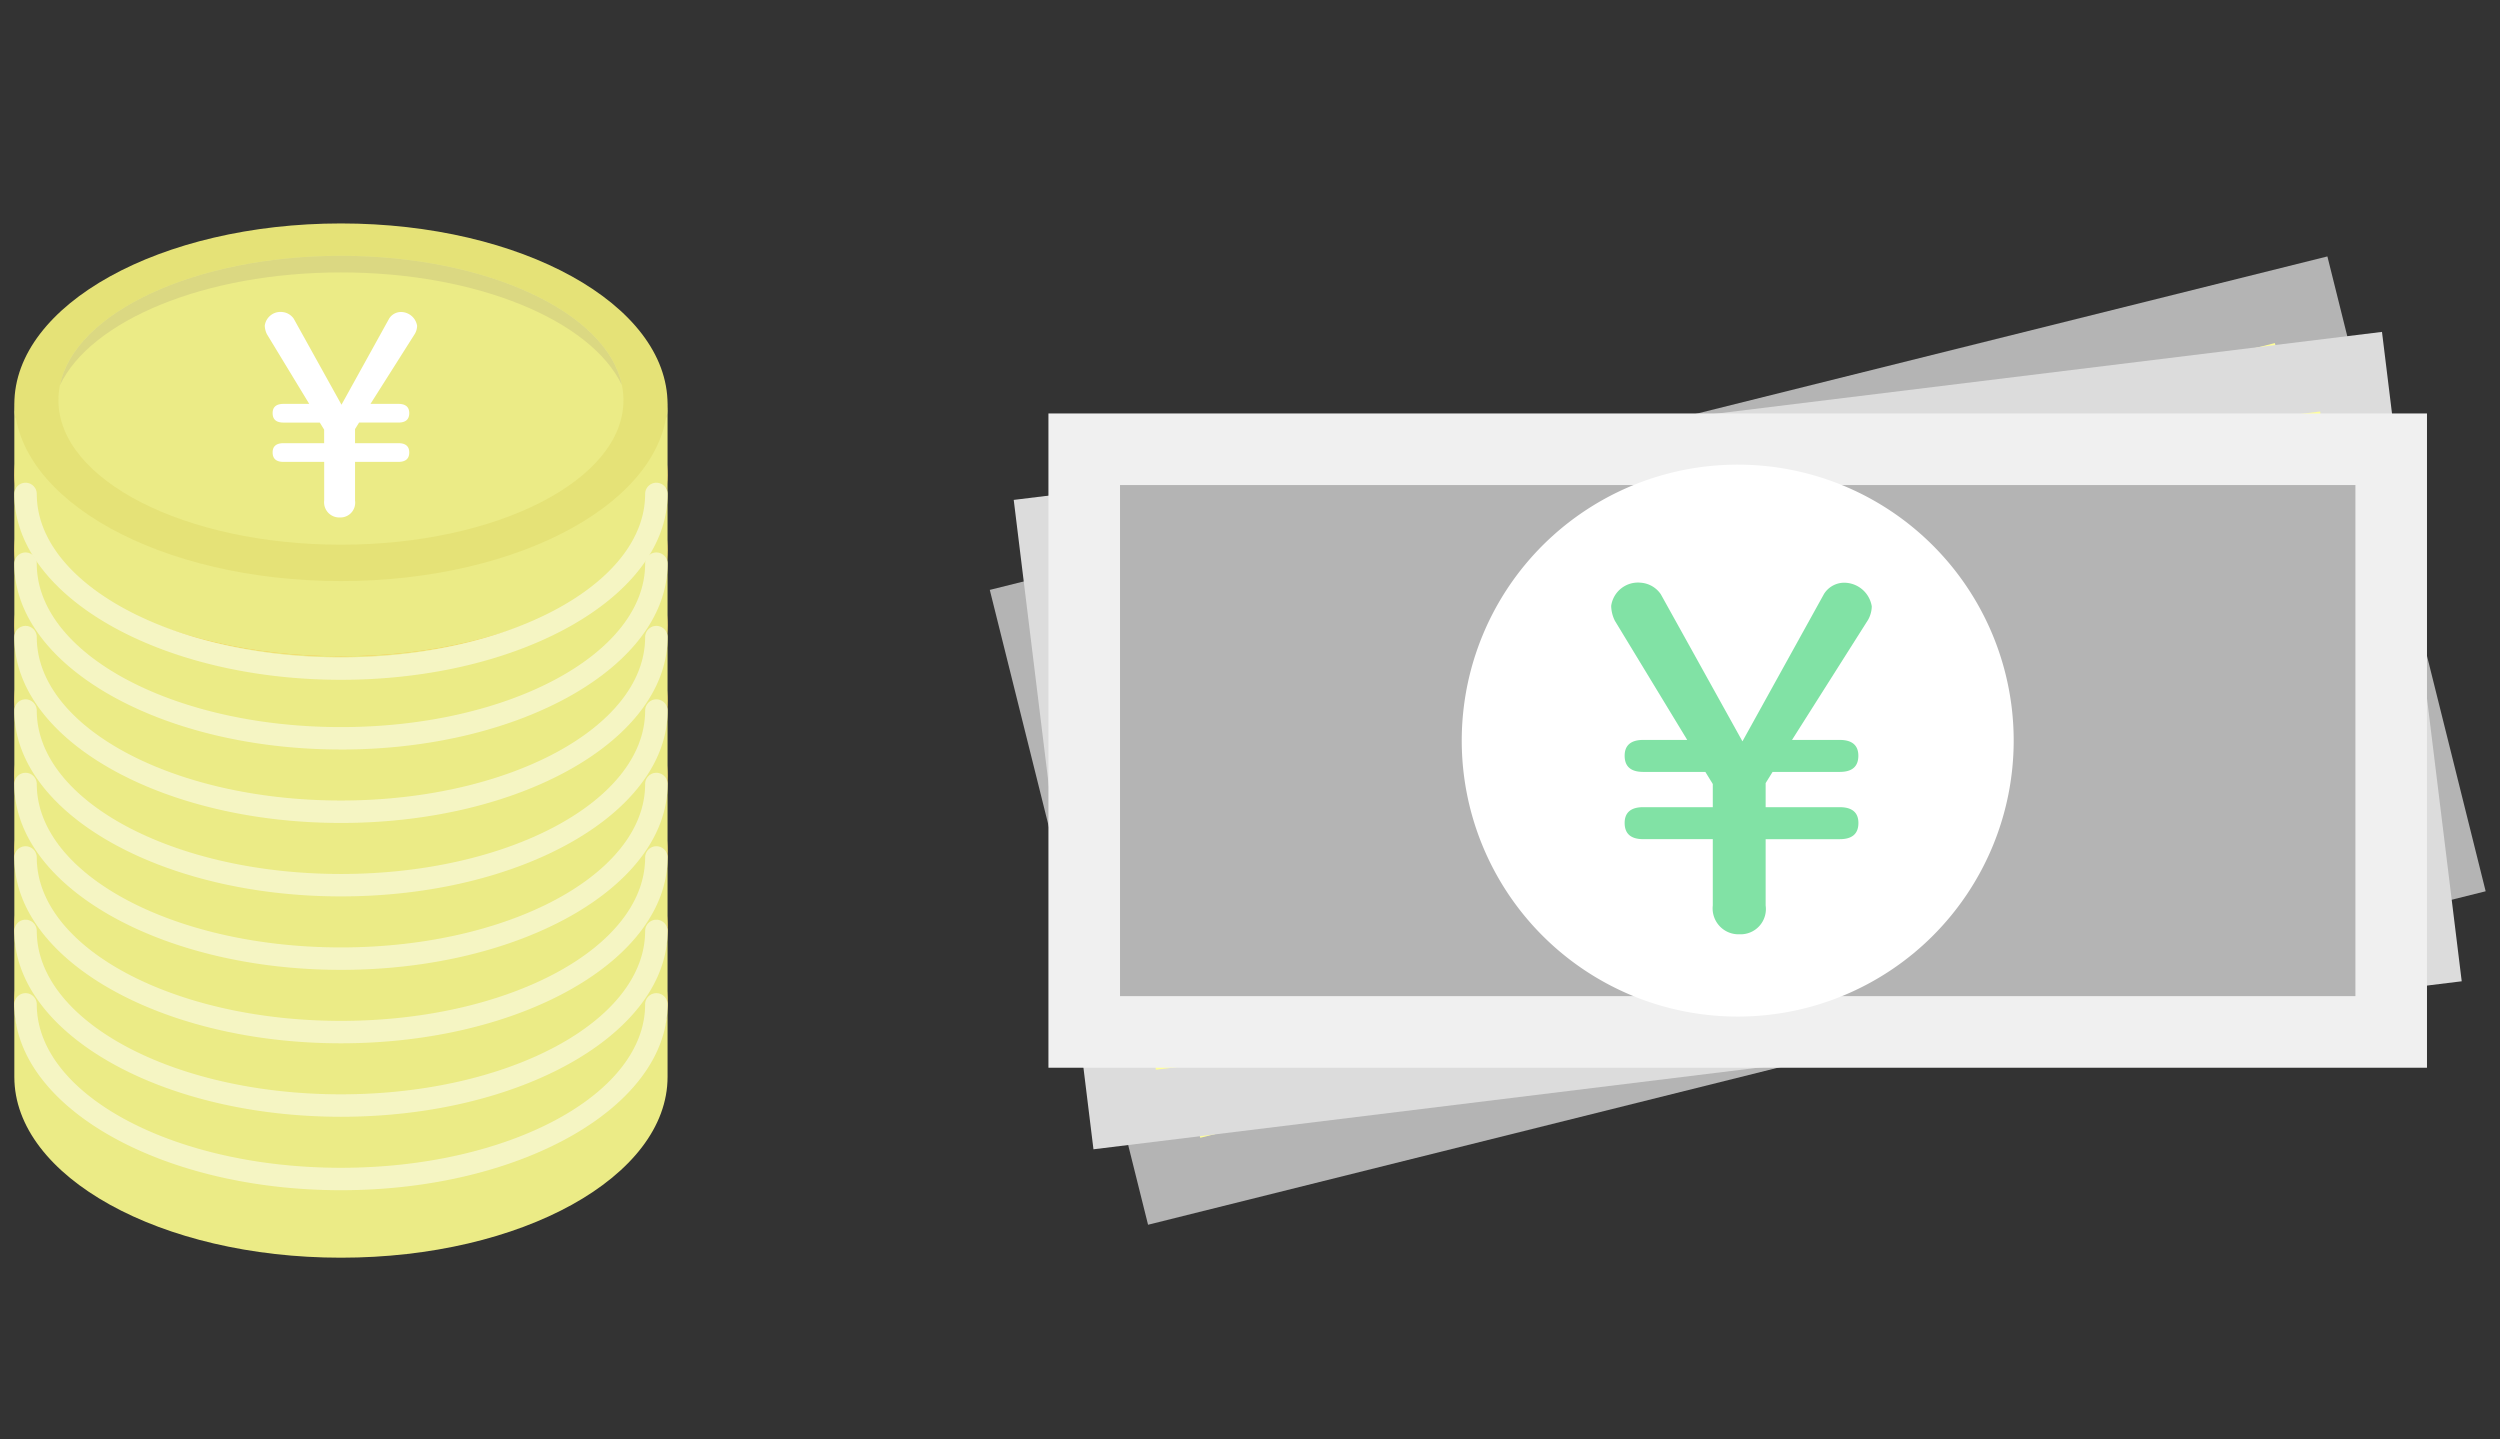 <svg xmlns="http://www.w3.org/2000/svg" xmlns:xlink="http://www.w3.org/1999/xlink" width="198" height="114" viewBox="0 0 198 114">
  <rect x="0" y="0" width="198" height="114" fill="#333333" stroke="none"/>
  <defs>
    <clipPath id="clip-path">
      <rect id="長方形_2581" data-name="長方形 2581" width="198" height="114" transform="translate(893 5509)" fill="#fff" stroke="#707070" stroke-width="1"/>
    </clipPath>
    <clipPath id="clip-path-2">
      <rect id="長方形_2134" data-name="長方形 2134" width="118.473" height="76.692" fill="none"/>
    </clipPath>
  </defs>
  <g id="マスクグループ_7" data-name="マスクグループ 7" transform="translate(-893 -5509)" clip-path="url(#clip-path)">
    <g id="グループ_2742" data-name="グループ 2742" transform="translate(798.239 -5031)">
      <g id="グループ_2592" data-name="グループ 2592" transform="translate(173.152 10560.308)">
        <rect id="長方形_2126" data-name="長方形 2126" width="106.923" height="49.562" transform="matrix(0.97, -0.242, 0.242, 0.97, 1.368, 27.235)" fill="#fff"/>
        <path id="パス_6303" data-name="パス 6303" d="M0,0H109.181V51.819H0Z" transform="translate(0 26.412) rotate(-13.999)" fill="#b4b4b4"/>
        <rect id="長方形_2128" data-name="長方形 2128" width="97.842" height="40.477" transform="matrix(0.97, -0.242, 0.242, 0.97, 6.873, 30.542)" fill="#ffff9a"/>
        <g id="グループ_2555" data-name="グループ 2555" transform="translate(0 0.001)">
          <g id="グループ_2554" data-name="グループ 2554" clip-path="url(#clip-path-2)">
            <path id="パス_5492" data-name="パス 5492" d="M74.531,29.356A23.863,23.863,0,1,1,45.6,11.975,23.863,23.863,0,0,1,74.531,29.356" transform="translate(7.859 3.217)" fill="#fff"/>
            <path id="パス_5493" data-name="パス 5493" d="M43.178,42.185c-.96.24-1.531-.073-1.736-.89-.2-.786.159-1.328,1.122-1.567l5.349-1.335-.445-1.781-.8-.787L41.89,37.017c-.963.239-1.531-.068-1.736-.89-.194-.784.161-1.328,1.122-1.569l3.388-.845-7.844-7.769a2.779,2.779,0,0,1-.568-1.07,2.143,2.143,0,0,1,1.835-2.352,2.1,2.1,0,0,1,1.755.508l9.09,9.735,3.446-12.9a1.907,1.907,0,0,1,1.247-1.219,2.222,2.222,0,0,1,2.663,1.265,2.242,2.242,0,0,1-.027,1.106L52.718,31.706l3.669-.914c.962-.24,1.534.073,1.729.858.2.82-.154,1.36-1.116,1.6l-5.169,1.29-.32.99.463,1.853,5.7-1.421c.963-.24,1.531.071,1.728.858.2.816-.153,1.36-1.116,1.6l-5.7,1.421,1.27,5.1a2,2,0,0,1-1.444,2.709,2.048,2.048,0,0,1-2.616-1.7l-1.272-5.1Z" transform="translate(10.345 5.308)" fill="#49bcbd"/>
            <rect id="長方形_2129" data-name="長方形 2129" width="106.923" height="49.562" transform="translate(3.154 20.265) rotate(-7)" fill="#fff"/>
            <path id="パス_6302" data-name="パス 6302" d="M0,0H109.18V51.818H0Z" transform="translate(1.896 19.283) rotate(-7)" fill="#dcdcdc"/>
            <rect id="長方形_2131" data-name="長方形 2131" width="97.842" height="40.477" transform="matrix(0.993, -0.122, 0.122, 0.993, 8.214, 24.219)" fill="#ffff9a"/>
            <path id="パス_5494" data-name="パス 5494" d="M75.061,32.221A23.863,23.863,0,1,1,48.468,11.444,23.862,23.862,0,0,1,75.061,32.221" transform="translate(7.86 3.218)" fill="#fff"/>
            <path id="パス_5495" data-name="パス 5495" d="M41.911,41.38c-.984.121-1.512-.258-1.615-1.094-.1-.8.323-1.3,1.306-1.421l5.469-.671-.224-1.821-.7-.881-4.886.6c-.984.12-1.511-.255-1.614-1.1-.1-.8.32-1.3,1.3-1.419l3.466-.426L37.58,24.484a2.779,2.779,0,0,1-.433-1.13,2.143,2.143,0,0,1,2.107-2.111,2.1,2.1,0,0,1,1.68.719l7.836,10.77L53.761,20.35a1.9,1.9,0,0,1,1.386-1.057,2.219,2.219,0,0,1,2.488,1.58,2.24,2.24,0,0,1-.159,1.094L52.657,32.141l3.753-.46c.985-.121,1.513.26,1.611,1.061.1.841-.318,1.332-1.3,1.453l-5.288.649-.437.945.233,1.9,5.833-.716c.984-.121,1.512.257,1.611,1.062.1.836-.319,1.332-1.3,1.453l-5.833.716.64,5.212a2,2,0,0,1-1.764,2.514,2.049,2.049,0,0,1-2.391-2l-.64-5.212Z" transform="translate(10.61 5.506)" fill="#49bcbd"/>
            <rect id="長方形_2132" data-name="長方形 2132" width="106.923" height="49.562" transform="translate(5.775 13.565)" fill="#fff"/>
            <path id="パス_5496" data-name="パス 5496" d="M4.743,61.492H3.614V9.674h109.18V61.492Z" transform="translate(1.032 2.763)" fill="#f0f0f0"/>
            <path id="パス_5499" data-name="パス 5499" d="M0,0H97.843V40.478H0Z" transform="translate(10.315 18.107)" fill="#b4b4b4"/>
            <path id="パス_5497" data-name="パス 5497" d="M72.787,34.683A21.857,21.857,0,1,1,50.93,12.826,21.856,21.856,0,0,1,72.787,34.683" transform="translate(8.306 3.664)" fill="#fff"/>
            <path id="パス_5498" data-name="パス 5498" d="M40.814,40.41c-.991,0-1.468-.44-1.47-1.283,0-.81.478-1.25,1.47-1.25h5.511V36.043l-.589-.959H40.814c-.991,0-1.47-.436-1.47-1.283,0-.807.478-1.25,1.47-1.25H44.3l-5.73-9.437a2.783,2.783,0,0,1-.293-1.175A2.143,2.143,0,0,1,40.63,20.1a2.1,2.1,0,0,1,1.58.918l6.464,11.646,6.464-11.683a1.9,1.9,0,0,1,1.5-.879,2.221,2.221,0,0,1,2.278,1.872,2.254,2.254,0,0,1-.292,1.066L52.6,32.551h3.783c.991,0,1.47.442,1.47,1.25,0,.847-.477,1.283-1.47,1.283H51.061l-.55.885v1.909h5.877c.991,0,1.47.44,1.47,1.25,0,.842-.478,1.283-1.47,1.283H50.511v5.252a2,2,0,0,1-2.057,2.281,2.05,2.05,0,0,1-2.129-2.281V40.41Z" transform="translate(10.937 5.742)" fill="#81e2a5"/>
          </g>
        </g>
      </g>
      <g id="グループ_2682" data-name="グループ 2682" transform="translate(-3122.368 8274.697)">
        <path id="パス_6374" data-name="パス 6374" d="M51.736,92.06c0,7.91-11.581,14.322-25.868,14.322S0,99.97,0,92.06,11.581,77.738,25.868,77.738,51.736,84.15,51.736,92.06" transform="translate(3218.264 2252.577)" fill="#fec058"/>
        <path id="パス_6375" data-name="パス 6375" d="M0,107.223v-5.954c0,7.91,11.581,14.322,25.868,14.322s25.868-6.412,25.868-14.322v5.954c0,7.91-11.581,14.322-25.868,14.322S0,115.133,0,107.223" transform="translate(3218.264 2243.368)" fill="#ebeb86"/>
        <path id="パス_6376" data-name="パス 6376" d="M50.488,93.912c0,6.319-10.018,11.441-22.375,11.441S5.738,100.231,5.738,93.912,15.756,82.471,28.113,82.471s22.375,5.122,22.375,11.441" transform="translate(3216.019 2250.725)" fill="#fcaf2b"/>
        <path id="パス_6377" data-name="パス 6377" d="M28.191,83.789c10.778,0,19.815,3.807,22.255,8.933-1.164-5.76-10.684-10.252-22.255-10.252S7.1,86.963,5.936,92.723c2.44-5.127,11.477-8.933,22.255-8.933" transform="translate(3215.941 2250.725)" fill="#dc9f00"/>
        <path id="パス_6378" data-name="パス 6378" d="M33.867,100.412,32.7,99.837,29.153,102l-3.559-1.752,1.654-1.009-10.71-2.233,4.884-2.981,9.841,2.7-5.954-5.073,4.884-2.981,5.169,5.613,1.681-1.026L40.6,95.014l-3.545,2.163,1.168.575,3.545-2.163,3.559,1.752L41.786,99.5l2.947,1.45-4.359,2.66-2.948-1.451-3.545,2.164-3.56-1.752Z" transform="translate(3211.792 2248.297)" fill="#d59f00"/>
        <path id="パス_6379" data-name="パス 6379" d="M27.171,103.986l-10.71-2.232-.121-.949,10.71,2.233Z" transform="translate(3211.87 2243.55)" fill="#dc9f00"/>
        <path id="パス_6380" data-name="パス 6380" d="M36.825,98.034,30.871,92.96l-.121-.949L36.7,97.085Z" transform="translate(3206.23 2246.991)" fill="#dc9f00"/>
        <path id="パス_6381" data-name="パス 6381" d="M34.9,108.832l-3.559-1.752-.121-.949,3.559,1.752Z" transform="translate(3206.047 2241.466)" fill="#dc9f00"/>
        <path id="パス_6382" data-name="パス 6382" d="M42.666,112.655,39.107,110.9l-.121-.949,3.559,1.752Z" transform="translate(3203.007 2239.97)" fill="#dc9f00"/>
        <path id="パス_6383" data-name="パス 6383" d="M53.727,111.678l-2.948-1.451-.121-.949,2.947,1.451Z" transform="translate(3198.439 2240.234)" fill="#dc9f00"/>
        <path id="パス_6384" data-name="パス 6384" d="M44.18,106.979l-1.168-.575-.121-.949,1.167.575Z" transform="translate(3201.479 2241.73)" fill="#dc9f00"/>
        <path id="パス_6385" data-name="パス 6385" d="M44.955,112.39l3.545-2.164-.121-.949-3.545,2.164Z" transform="translate(3200.719 2240.234)" fill="#dc9f00"/>
        <path id="パス_6386" data-name="パス 6386" d="M37.187,108.568l3.545-2.164-.121-.949-3.545,2.164Z" transform="translate(3203.758 2241.73)" fill="#dc9f00"/>
        <path id="パス_6387" data-name="パス 6387" d="M55.622,110.9l4.359-2.66-.121-.949-4.36,2.66Z" transform="translate(3196.544 2241.012)" fill="#dc9f00"/>
        <path id="パス_6388" data-name="パス 6388" d="M57.941,104.466l3.545-2.164-.121-.949-3.545,2.164Z" transform="translate(3195.636 2243.335)" fill="#dc9f00"/>
        <path id="パス_6389" data-name="パス 6389" d="M50.174,100.643l3.545-2.164L53.6,97.53l-3.545,2.164Z" transform="translate(3198.676 2244.832)" fill="#dc9f00"/>
        <path id="パス_6390" data-name="パス 6390" d="M33.668,98.852,32.5,98.278l-3.545,2.163L25.4,98.689l1.654-1.009-10.71-2.233,4.884-2.981,9.841,2.7L25.11,90.1l4.884-2.981,5.169,5.613L36.845,91.7,40.4,93.454l-3.545,2.163,1.168.575,3.545-2.163,3.559,1.752-3.545,2.164,2.947,1.45-4.359,2.66L37.227,100.6l-3.545,2.164-3.56-1.752Z" transform="translate(3211.87 2248.908)" fill="#fec058"/>
        <path id="パス_6391" data-name="パス 6391" d="M51.736,82.277c0,7.91-11.581,14.322-25.868,14.322S0,90.187,0,82.277,11.581,67.955,25.868,67.955s25.868,6.412,25.868,14.322" transform="translate(3218.264 2256.406)" fill="#fec058"/>
        <path id="パス_6392" data-name="パス 6392" d="M0,97.44V91.486c0,7.91,11.581,14.322,25.868,14.322S51.736,99.4,51.736,91.486V97.44c0,7.91-11.581,14.322-25.868,14.322S0,105.35,0,97.44" transform="translate(3218.264 2247.197)" fill="#ebeb86"/>
        <path id="パス_6393" data-name="パス 6393" d="M50.488,84.129c0,6.319-10.018,11.441-22.375,11.441S5.738,90.448,5.738,84.129,15.756,72.688,28.113,72.688,50.488,77.81,50.488,84.129" transform="translate(3216.019 2254.554)" fill="#fcaf2b"/>
        <path id="パス_6394" data-name="パス 6394" d="M28.191,74.006c10.778,0,19.815,3.807,22.255,8.933-1.164-5.76-10.684-10.251-22.255-10.251S7.1,77.18,5.936,82.939c2.44-5.127,11.477-8.933,22.255-8.933" transform="translate(3215.941 2254.554)" fill="#dc9f00"/>
        <path id="パス_6395" data-name="パス 6395" d="M33.867,90.629,32.7,90.054l-3.545,2.163-3.559-1.752,1.654-1.009-10.71-2.233,4.884-2.981,9.841,2.7-5.954-5.073,4.884-2.981L35.363,84.5l1.681-1.026L40.6,85.231l-3.545,2.163,1.168.575,3.545-2.163,3.559,1.752-3.545,2.164,2.947,1.45-4.359,2.66L37.426,92.38l-3.545,2.164-3.56-1.752Z" transform="translate(3211.792 2252.126)" fill="#d59f00"/>
        <path id="パス_6396" data-name="パス 6396" d="M27.171,94.2,16.46,91.971l-.121-.949,10.71,2.232Z" transform="translate(3211.87 2247.378)" fill="#dc9f00"/>
        <path id="パス_6397" data-name="パス 6397" d="M36.825,88.251l-5.954-5.073-.121-.949L36.7,87.3Z" transform="translate(3206.23 2250.82)" fill="#dc9f00"/>
        <path id="パス_6398" data-name="パス 6398" d="M34.9,99.049,31.339,97.3l-.121-.949L34.778,98.1Z" transform="translate(3206.047 2245.294)" fill="#dc9f00"/>
        <path id="パス_6399" data-name="パス 6399" d="M42.666,102.872l-3.559-1.752-.121-.949,3.559,1.752Z" transform="translate(3203.007 2243.798)" fill="#dc9f00"/>
        <path id="パス_6400" data-name="パス 6400" d="M53.727,101.895l-2.948-1.451-.121-.949,2.947,1.451Z" transform="translate(3198.439 2244.063)" fill="#dc9f00"/>
        <path id="パス_6401" data-name="パス 6401" d="M44.18,97.2l-1.168-.575-.121-.95,1.167.575Z" transform="translate(3201.479 2245.559)" fill="#dc9f00"/>
        <path id="パス_6402" data-name="パス 6402" d="M44.955,102.607l3.545-2.164-.121-.949-3.545,2.164Z" transform="translate(3200.719 2244.063)" fill="#dc9f00"/>
        <path id="パス_6403" data-name="パス 6403" d="M37.187,98.785l3.545-2.164-.121-.949-3.545,2.164Z" transform="translate(3203.758 2245.559)" fill="#dc9f00"/>
        <path id="パス_6404" data-name="パス 6404" d="M55.622,101.117l4.359-2.66-.121-.949-4.36,2.66Z" transform="translate(3196.544 2244.84)" fill="#dc9f00"/>
        <path id="パス_6405" data-name="パス 6405" d="M57.941,94.683l3.545-2.164-.121-.949L57.82,93.734Z" transform="translate(3195.636 2247.164)" fill="#dc9f00"/>
        <path id="パス_6406" data-name="パス 6406" d="M50.174,90.86,53.72,88.7l-.121-.949-3.545,2.164Z" transform="translate(3198.676 2248.66)" fill="#dc9f00"/>
        <path id="パス_6407" data-name="パス 6407" d="M33.668,89.069,32.5,88.494l-3.545,2.164L25.4,88.906,27.05,87.9l-10.71-2.233,4.884-2.981,9.841,2.7L25.11,80.312l4.884-2.981,5.169,5.613,1.681-1.026L40.4,83.671l-3.545,2.163,1.168.575,3.545-2.163L45.132,86l-3.545,2.164,2.947,1.45-4.359,2.66-2.948-1.451-3.545,2.164-3.56-1.752Z" transform="translate(3211.87 2252.736)" fill="#fec058"/>
        <path id="パス_6408" data-name="パス 6408" d="M51.736,72.494c0,7.91-11.581,14.322-25.868,14.322S0,80.4,0,72.494,11.581,58.172,25.868,58.172s25.868,6.412,25.868,14.322" transform="translate(3218.264 2260.234)" fill="#fec058"/>
        <path id="パス_6409" data-name="パス 6409" d="M0,87.657V81.7c0,7.91,11.581,14.322,25.868,14.322S51.736,89.613,51.736,81.7v5.954c0,7.91-11.581,14.322-25.868,14.322S0,95.567,0,87.657" transform="translate(3218.264 2251.026)" fill="#ebeb86"/>
        <path id="パス_6410" data-name="パス 6410" d="M50.488,74.346c0,6.319-10.018,11.441-22.375,11.441S5.738,80.665,5.738,74.346,15.756,62.9,28.113,62.9s22.375,5.122,22.375,11.441" transform="translate(3216.019 2258.382)" fill="#fcaf2b"/>
        <path id="パス_6411" data-name="パス 6411" d="M28.191,64.223c10.778,0,19.815,3.806,22.255,8.933C49.282,67.4,39.762,62.9,28.191,62.9S7.1,67.4,5.936,73.156c2.44-5.127,11.477-8.933,22.255-8.933" transform="translate(3215.941 2258.382)" fill="#dc9f00"/>
        <path id="パス_6412" data-name="パス 6412" d="M33.867,80.846,32.7,80.271l-3.545,2.164-3.559-1.752,1.654-1.009L16.538,77.44l4.884-2.981,9.841,2.7-5.954-5.073,4.884-2.981,5.169,5.613L37.044,73.7,40.6,75.448l-3.545,2.163,1.168.575,3.545-2.163,3.559,1.752-3.545,2.164,2.947,1.45-4.359,2.66L37.426,82.6l-3.545,2.164-3.56-1.752Z" transform="translate(3211.792 2255.955)" fill="#d59f00"/>
        <path id="パス_6413" data-name="パス 6413" d="M27.171,84.42,16.46,82.188l-.121-.949,10.71,2.233Z" transform="translate(3211.87 2251.208)" fill="#dc9f00"/>
        <path id="パス_6414" data-name="パス 6414" d="M36.825,78.468l-5.954-5.073-.121-.949L36.7,77.519Z" transform="translate(3206.23 2254.648)" fill="#dc9f00"/>
        <path id="パス_6415" data-name="パス 6415" d="M34.9,89.266l-3.559-1.752-.121-.949,3.559,1.752Z" transform="translate(3206.047 2249.123)" fill="#dc9f00"/>
        <path id="パス_6416" data-name="パス 6416" d="M42.666,93.089l-3.559-1.752-.121-.949,3.559,1.752Z" transform="translate(3203.007 2247.627)" fill="#dc9f00"/>
        <path id="パス_6417" data-name="パス 6417" d="M53.727,92.112l-2.948-1.451-.121-.949,2.947,1.451Z" transform="translate(3198.439 2247.891)" fill="#dc9f00"/>
        <path id="パス_6418" data-name="パス 6418" d="M44.18,87.413l-1.168-.575-.121-.949,1.167.575Z" transform="translate(3201.479 2249.387)" fill="#dc9f00"/>
        <path id="パス_6419" data-name="パス 6419" d="M44.955,92.824,48.5,90.66l-.121-.949-3.545,2.164Z" transform="translate(3200.719 2247.891)" fill="#dc9f00"/>
        <path id="パス_6420" data-name="パス 6420" d="M37.187,89l3.545-2.164-.121-.949-3.545,2.164Z" transform="translate(3203.758 2249.387)" fill="#dc9f00"/>
        <path id="パス_6421" data-name="パス 6421" d="M55.622,91.334l4.359-2.66-.121-.949-4.36,2.66Z" transform="translate(3196.544 2248.669)" fill="#dc9f00"/>
        <path id="パス_6422" data-name="パス 6422" d="M57.941,84.9l3.545-2.164-.121-.949L57.82,83.951Z" transform="translate(3195.636 2250.993)" fill="#dc9f00"/>
        <path id="パス_6423" data-name="パス 6423" d="M50.174,81.077l3.545-2.164-.121-.949-3.545,2.164Z" transform="translate(3198.676 2252.489)" fill="#dc9f00"/>
        <path id="パス_6424" data-name="パス 6424" d="M33.668,79.286,32.5,78.712l-3.545,2.163L25.4,79.123l1.654-1.009-10.71-2.233L21.224,72.9l9.841,2.7L25.11,70.529l4.884-2.981,5.169,5.614,1.681-1.026L40.4,73.888l-3.545,2.163,1.168.575,3.545-2.163,3.559,1.752-3.545,2.163,2.947,1.45-4.359,2.66-2.948-1.451L33.683,83.2l-3.56-1.752Z" transform="translate(3211.87 2256.565)" fill="#fec058"/>
        <path id="パス_6425" data-name="パス 6425" d="M51.736,62.711c0,7.91-11.581,14.322-25.868,14.322S0,70.621,0,62.711,11.581,48.389,25.868,48.389,51.736,54.8,51.736,62.711" transform="translate(3218.264 2264.063)" fill="#fec058"/>
        <path id="パス_6426" data-name="パス 6426" d="M0,77.874V71.92c0,7.91,11.581,14.322,25.868,14.322S51.736,79.83,51.736,71.92v5.954c0,7.91-11.581,14.322-25.868,14.322S0,85.784,0,77.874" transform="translate(3218.264 2254.854)" fill="#ebeb86"/>
        <path id="パス_6427" data-name="パス 6427" d="M50.488,64.563C50.488,70.882,40.471,76,28.113,76S5.738,70.882,5.738,64.563,15.756,53.122,28.113,53.122s22.375,5.122,22.375,11.441" transform="translate(3216.019 2262.211)" fill="#fcaf2b"/>
        <path id="パス_6428" data-name="パス 6428" d="M28.191,54.44c10.778,0,19.815,3.806,22.255,8.933-1.164-5.76-10.684-10.251-22.255-10.251S7.1,57.614,5.936,63.373c2.44-5.127,11.477-8.933,22.255-8.933" transform="translate(3215.941 2262.211)" fill="#dc9f00"/>
        <path id="パス_6429" data-name="パス 6429" d="M33.867,71.063,32.7,70.488l-3.545,2.163L25.594,70.9l1.654-1.009-10.71-2.233,4.884-2.981,9.841,2.7-5.954-5.073,4.884-2.981,5.169,5.614,1.681-1.026L40.6,65.665l-3.545,2.163,1.168.575,3.545-2.163,3.559,1.752-3.545,2.163,2.947,1.45-4.359,2.66-2.948-1.451-3.545,2.164-3.56-1.752Z" transform="translate(3211.792 2259.783)" fill="#d59f00"/>
        <path id="パス_6430" data-name="パス 6430" d="M27.171,74.637,16.46,72.4l-.121-.949,10.71,2.233Z" transform="translate(3211.87 2255.036)" fill="#dc9f00"/>
        <path id="パス_6431" data-name="パス 6431" d="M36.825,68.685l-5.954-5.073-.121-.949L36.7,67.736Z" transform="translate(3206.23 2258.477)" fill="#dc9f00"/>
        <path id="パス_6432" data-name="パス 6432" d="M34.9,79.483l-3.559-1.752-.121-.949,3.559,1.752Z" transform="translate(3206.047 2252.952)" fill="#dc9f00"/>
        <path id="パス_6433" data-name="パス 6433" d="M42.666,83.306l-3.559-1.752-.121-.95,3.559,1.752Z" transform="translate(3203.007 2251.455)" fill="#dc9f00"/>
        <path id="パス_6434" data-name="パス 6434" d="M53.727,82.329l-2.948-1.451-.121-.949,2.947,1.451Z" transform="translate(3198.439 2251.72)" fill="#dc9f00"/>
        <path id="パス_6435" data-name="パス 6435" d="M44.18,77.63l-1.168-.575-.121-.949,1.167.575Z" transform="translate(3201.479 2253.216)" fill="#dc9f00"/>
        <path id="パス_6436" data-name="パス 6436" d="M44.955,83.041,48.5,80.877l-.121-.949-3.545,2.164Z" transform="translate(3200.719 2251.72)" fill="#dc9f00"/>
        <path id="パス_6437" data-name="パス 6437" d="M37.187,79.219l3.545-2.164-.121-.949L37.066,78.27Z" transform="translate(3203.758 2253.216)" fill="#dc9f00"/>
        <path id="パス_6438" data-name="パス 6438" d="M55.622,81.551l4.359-2.66-.121-.949L55.5,80.6Z" transform="translate(3196.544 2252.497)" fill="#dc9f00"/>
        <path id="パス_6439" data-name="パス 6439" d="M57.941,75.117l3.545-2.164L61.366,72,57.82,74.168Z" transform="translate(3195.636 2254.821)" fill="#dc9f00"/>
        <path id="パス_6440" data-name="パス 6440" d="M50.174,71.294,53.72,69.13l-.121-.949-3.545,2.164Z" transform="translate(3198.676 2256.317)" fill="#dc9f00"/>
        <path id="パス_6441" data-name="パス 6441" d="M33.668,69.5,32.5,68.929l-3.545,2.163L25.4,69.34,27.05,68.33,16.339,66.1l4.884-2.981,9.841,2.7L25.11,60.746l4.884-2.981,5.169,5.613,1.681-1.026L40.4,64.105l-3.545,2.163,1.168.575,3.545-2.163,3.559,1.752L41.587,68.6l2.947,1.45-4.359,2.66-2.948-1.451-3.545,2.164-3.56-1.752Z" transform="translate(3211.87 2260.394)" fill="#fec058"/>
        <path id="パス_6442" data-name="パス 6442" d="M51.736,52.928c0,7.91-11.581,14.322-25.868,14.322S0,60.838,0,52.928,11.581,38.606,25.868,38.606s25.868,6.412,25.868,14.322" transform="translate(3218.264 2267.892)" fill="#fec058"/>
        <path id="パス_6443" data-name="パス 6443" d="M0,68.091V62.137c0,7.91,11.581,14.322,25.868,14.322s25.868-6.412,25.868-14.322v5.954c0,7.91-11.581,14.322-25.868,14.322S0,76,0,68.091" transform="translate(3218.264 2258.683)" fill="#ebeb86"/>
        <path id="パス_6444" data-name="パス 6444" d="M50.488,54.78c0,6.319-10.018,11.441-22.375,11.441S5.738,61.1,5.738,54.78,15.756,43.339,28.113,43.339,50.488,48.461,50.488,54.78" transform="translate(3216.019 2266.039)" fill="#fcaf2b"/>
        <path id="パス_6445" data-name="パス 6445" d="M28.191,44.657c10.778,0,19.815,3.806,22.255,8.933-1.164-5.76-10.684-10.251-22.255-10.251S7.1,47.831,5.936,53.59c2.44-5.127,11.477-8.933,22.255-8.933" transform="translate(3215.941 2266.039)" fill="#dc9f00"/>
        <path id="パス_6446" data-name="パス 6446" d="M33.867,61.28,32.7,60.705l-3.545,2.163-3.559-1.752,1.654-1.009-10.71-2.233,4.884-2.981,9.841,2.7-5.954-5.073,4.884-2.981,5.169,5.613,1.681-1.026L40.6,55.882l-3.545,2.163,1.168.575,3.545-2.163,3.559,1.752-3.545,2.164,2.947,1.45-4.359,2.66-2.948-1.451L33.881,65.2l-3.56-1.752Z" transform="translate(3211.792 2263.612)" fill="#d59f00"/>
        <path id="パス_6447" data-name="パス 6447" d="M27.171,64.854,16.46,62.622l-.121-.949,10.71,2.232Z" transform="translate(3211.87 2258.864)" fill="#dc9f00"/>
        <path id="パス_6448" data-name="パス 6448" d="M36.825,58.9l-5.954-5.073-.121-.949L36.7,57.953Z" transform="translate(3206.23 2262.306)" fill="#dc9f00"/>
        <path id="パス_6449" data-name="パス 6449" d="M34.9,69.7l-3.559-1.752L31.218,67l3.559,1.752Z" transform="translate(3206.047 2256.78)" fill="#dc9f00"/>
        <path id="パス_6450" data-name="パス 6450" d="M42.666,73.523l-3.559-1.752-.121-.95,3.559,1.752Z" transform="translate(3203.007 2255.284)" fill="#dc9f00"/>
        <path id="パス_6451" data-name="パス 6451" d="M53.727,72.546l-2.948-1.451-.121-.949L53.606,71.6Z" transform="translate(3198.439 2255.548)" fill="#dc9f00"/>
        <path id="パス_6452" data-name="パス 6452" d="M44.18,67.847l-1.168-.575-.121-.95,1.167.575Z" transform="translate(3201.479 2257.044)" fill="#dc9f00"/>
        <path id="パス_6453" data-name="パス 6453" d="M44.955,73.258,48.5,71.095l-.121-.949-3.545,2.164Z" transform="translate(3200.719 2255.549)" fill="#dc9f00"/>
        <path id="パス_6454" data-name="パス 6454" d="M37.187,69.436l3.545-2.164-.121-.949-3.545,2.164Z" transform="translate(3203.758 2257.044)" fill="#dc9f00"/>
        <path id="パス_6455" data-name="パス 6455" d="M55.622,71.768l4.359-2.66-.121-.949-4.36,2.66Z" transform="translate(3196.544 2256.326)" fill="#dc9f00"/>
        <path id="パス_6456" data-name="パス 6456" d="M57.941,65.334l3.545-2.164-.121-.949L57.82,64.385Z" transform="translate(3195.636 2258.65)" fill="#dc9f00"/>
        <path id="パス_6457" data-name="パス 6457" d="M50.174,61.511l3.545-2.164L53.6,58.4l-3.545,2.164Z" transform="translate(3198.676 2260.146)" fill="#dc9f00"/>
        <path id="パス_6458" data-name="パス 6458" d="M33.668,59.72,32.5,59.145l-3.545,2.163L25.4,59.557l1.654-1.009-10.71-2.233,4.884-2.981,9.841,2.7L25.11,50.963l4.884-2.981L35.164,53.6l1.681-1.026L40.4,54.322l-3.545,2.163,1.168.575L41.573,54.9l3.559,1.752-3.545,2.164,2.947,1.45-4.359,2.66-2.948-1.451-3.545,2.164-3.56-1.752Z" transform="translate(3211.87 2264.222)" fill="#fec058"/>
        <path id="パス_6459" data-name="パス 6459" d="M51.736,43.145c0,7.91-11.581,14.322-25.868,14.322S0,51.055,0,43.145,11.581,28.823,25.868,28.823s25.868,6.412,25.868,14.322" transform="translate(3218.264 2271.72)" fill="#fec058"/>
        <path id="パス_6460" data-name="パス 6460" d="M0,58.308V52.354c0,7.91,11.581,14.322,25.868,14.322s25.868-6.412,25.868-14.322v5.954c0,7.91-11.581,14.322-25.868,14.322S0,66.218,0,58.308" transform="translate(3218.264 2262.511)" fill="#ebeb86"/>
        <path id="パス_6461" data-name="パス 6461" d="M50.488,45c0,6.319-10.018,11.441-22.375,11.441S5.738,51.316,5.738,45,15.756,33.556,28.113,33.556,50.488,38.678,50.488,45" transform="translate(3216.019 2269.868)" fill="#fcaf2b"/>
        <path id="パス_6462" data-name="パス 6462" d="M28.191,34.874c10.778,0,19.815,3.806,22.255,8.933-1.164-5.76-10.684-10.251-22.255-10.251S7.1,38.048,5.936,43.807c2.44-5.127,11.477-8.933,22.255-8.933" transform="translate(3215.941 2269.868)" fill="#dc9f00"/>
        <path id="パス_6463" data-name="パス 6463" d="M33.867,51.5,32.7,50.922l-3.545,2.163-3.559-1.752,1.654-1.009-10.71-2.233,4.884-2.981,9.841,2.7L25.309,42.74l4.884-2.981,5.169,5.613,1.681-1.026L40.6,46.1l-3.545,2.163,1.168.575,3.545-2.163,3.559,1.752-3.545,2.164,2.947,1.45L40.374,54.7l-2.948-1.451-3.545,2.164-3.56-1.752Z" transform="translate(3211.792 2267.44)" fill="#d59f00"/>
        <path id="パス_6464" data-name="パス 6464" d="M27.171,55.071,16.46,52.839l-.121-.949,10.71,2.232Z" transform="translate(3211.87 2262.693)" fill="#dc9f00"/>
        <path id="パス_6465" data-name="パス 6465" d="M36.825,49.119l-5.954-5.073L30.75,43.1,36.7,48.17Z" transform="translate(3206.23 2266.134)" fill="#dc9f00"/>
        <path id="パス_6466" data-name="パス 6466" d="M34.9,59.917l-3.559-1.752-.121-.949,3.559,1.752Z" transform="translate(3206.047 2260.609)" fill="#dc9f00"/>
        <path id="パス_6467" data-name="パス 6467" d="M42.666,63.74l-3.559-1.752-.121-.949,3.559,1.752Z" transform="translate(3203.007 2259.113)" fill="#dc9f00"/>
        <path id="パス_6468" data-name="パス 6468" d="M53.727,62.763l-2.948-1.451-.121-.949,2.947,1.451Z" transform="translate(3198.439 2259.377)" fill="#dc9f00"/>
        <path id="パス_6469" data-name="パス 6469" d="M44.18,58.064l-1.168-.575-.121-.949,1.167.575Z" transform="translate(3201.479 2260.873)" fill="#dc9f00"/>
        <path id="パス_6470" data-name="パス 6470" d="M44.955,63.475,48.5,61.312l-.121-.949-3.545,2.164Z" transform="translate(3200.719 2259.377)" fill="#dc9f00"/>
        <path id="パス_6471" data-name="パス 6471" d="M37.187,59.653l3.545-2.164-.121-.949L37.066,58.7Z" transform="translate(3203.758 2260.873)" fill="#dc9f00"/>
        <path id="パス_6472" data-name="パス 6472" d="M55.622,61.985l4.359-2.66-.121-.949-4.36,2.66Z" transform="translate(3196.544 2260.155)" fill="#dc9f00"/>
        <path id="パス_6473" data-name="パス 6473" d="M57.941,55.551l3.545-2.164-.121-.949L57.82,54.6Z" transform="translate(3195.636 2262.479)" fill="#dc9f00"/>
        <path id="パス_6474" data-name="パス 6474" d="M50.174,51.728l3.545-2.164-.121-.949-3.545,2.164Z" transform="translate(3198.676 2263.974)" fill="#dc9f00"/>
        <path id="パス_6475" data-name="パス 6475" d="M33.668,49.937,32.5,49.363l-3.545,2.163L25.4,49.774l1.654-1.009-10.71-2.233,4.884-2.981,9.841,2.7L25.11,41.18,29.995,38.2l5.169,5.613,1.681-1.026L40.4,44.539,36.859,46.7l1.168.575,3.545-2.163,3.559,1.752-3.545,2.164,2.947,1.45-4.359,2.66-2.948-1.451-3.545,2.164L30.123,52.1Z" transform="translate(3211.87 2268.051)" fill="#fec058"/>
        <path id="パス_6476" data-name="パス 6476" d="M51.736,33.362c0,7.91-11.581,14.322-25.868,14.322S0,41.272,0,33.362,11.581,19.04,25.868,19.04s25.868,6.412,25.868,14.322" transform="translate(3218.264 2275.549)" fill="#fec058"/>
        <path id="パス_6477" data-name="パス 6477" d="M0,48.525V42.571c0,7.91,11.581,14.322,25.868,14.322s25.868-6.412,25.868-14.322v5.954c0,7.91-11.581,14.322-25.868,14.322S0,56.435,0,48.525" transform="translate(3218.264 2266.34)" fill="#ebeb86"/>
        <path id="パス_6478" data-name="パス 6478" d="M50.488,35.214c0,6.319-10.018,11.441-22.375,11.441S5.738,41.533,5.738,35.214,15.756,23.773,28.113,23.773,50.488,28.9,50.488,35.214" transform="translate(3216.019 2273.696)" fill="#fcaf2b"/>
        <path id="パス_6479" data-name="パス 6479" d="M28.191,25.091c10.778,0,19.815,3.806,22.255,8.933-1.164-5.76-10.684-10.251-22.255-10.251S7.1,28.265,5.936,34.024c2.44-5.127,11.477-8.933,22.255-8.933" transform="translate(3215.941 2273.696)" fill="#dc9f00"/>
        <path id="パス_6480" data-name="パス 6480" d="M33.867,41.714,32.7,41.139,29.153,43.3,25.594,41.55l1.654-1.009-10.71-2.233,4.884-2.981,9.841,2.7-5.954-5.073,4.884-2.981,5.169,5.613,1.681-1.026L40.6,36.316l-3.545,2.163,1.168.575,3.545-2.163,3.559,1.752-3.545,2.164,2.947,1.45-4.359,2.66-2.948-1.451-3.545,2.164-3.56-1.752Z" transform="translate(3211.792 2271.269)" fill="#d59f00"/>
        <path id="パス_6481" data-name="パス 6481" d="M27.171,45.288,16.46,43.056l-.121-.949,10.71,2.233Z" transform="translate(3211.87 2266.521)" fill="#dc9f00"/>
        <path id="パス_6482" data-name="パス 6482" d="M36.825,39.336l-5.954-5.073-.121-.949L36.7,38.387Z" transform="translate(3206.23 2269.963)" fill="#dc9f00"/>
        <path id="パス_6483" data-name="パス 6483" d="M34.9,50.134l-3.559-1.752-.121-.949,3.559,1.752Z" transform="translate(3206.047 2264.437)" fill="#dc9f00"/>
        <path id="パス_6484" data-name="パス 6484" d="M42.666,53.957l-3.559-1.752-.121-.949,3.559,1.752Z" transform="translate(3203.007 2262.941)" fill="#dc9f00"/>
        <path id="パス_6485" data-name="パス 6485" d="M53.727,52.98l-2.948-1.451-.121-.949,2.947,1.451Z" transform="translate(3198.439 2263.206)" fill="#dc9f00"/>
        <path id="パス_6486" data-name="パス 6486" d="M44.18,48.281l-1.168-.575-.121-.949,1.167.575Z" transform="translate(3201.479 2264.702)" fill="#dc9f00"/>
        <path id="パス_6487" data-name="パス 6487" d="M44.955,53.692,48.5,51.529l-.121-.949-3.545,2.164Z" transform="translate(3200.719 2263.206)" fill="#dc9f00"/>
        <path id="パス_6488" data-name="パス 6488" d="M37.187,49.87l3.545-2.164-.121-.949-3.545,2.164Z" transform="translate(3203.758 2264.702)" fill="#dc9f00"/>
        <path id="パス_6489" data-name="パス 6489" d="M55.622,52.2l4.359-2.66-.121-.949-4.36,2.66Z" transform="translate(3196.544 2263.983)" fill="#dc9f00"/>
        <path id="パス_6490" data-name="パス 6490" d="M57.941,45.768,61.487,43.6l-.121-.949L57.82,44.819Z" transform="translate(3195.636 2266.307)" fill="#dc9f00"/>
        <path id="パス_6491" data-name="パス 6491" d="M50.174,41.945l3.545-2.164-.121-.949L50.053,41Z" transform="translate(3198.676 2267.803)" fill="#dc9f00"/>
        <path id="パス_6492" data-name="パス 6492" d="M33.668,40.154,32.5,39.58l-3.545,2.163L25.4,39.991l1.654-1.009-10.71-2.233,4.884-2.981,9.841,2.7L25.11,31.4l4.884-2.981,5.169,5.613L36.845,33,40.4,34.756l-3.545,2.163,1.168.575,3.545-2.163,3.559,1.752-3.545,2.164,2.947,1.45-4.359,2.66-2.948-1.451L33.683,44.07l-3.56-1.752Z" transform="translate(3211.87 2271.879)" fill="#fec058"/>
        <path id="パス_6493" data-name="パス 6493" d="M51.736,23.579c0,7.91-11.581,14.322-25.868,14.322S0,31.489,0,23.579,11.581,9.257,25.868,9.257s25.868,6.412,25.868,14.322" transform="translate(3218.264 2279.377)" fill="#fec058"/>
        <path id="パス_6494" data-name="パス 6494" d="M0,38.742V32.788C0,40.7,11.581,47.11,25.868,47.11S51.736,40.7,51.736,32.788v5.954c0,7.91-11.581,14.322-25.868,14.322S0,46.652,0,38.742" transform="translate(3218.264 2270.168)" fill="#ebeb86"/>
        <path id="パス_6495" data-name="パス 6495" d="M50.488,25.431c0,6.319-10.018,11.441-22.375,11.441S5.738,31.75,5.738,25.431,15.756,13.99,28.113,13.99s22.375,5.122,22.375,11.441" transform="translate(3216.019 2277.525)" fill="#fcaf2b"/>
        <path id="パス_6496" data-name="パス 6496" d="M28.191,15.308c10.778,0,19.815,3.806,22.255,8.933C49.282,18.482,39.762,13.99,28.191,13.99S7.1,18.482,5.936,24.241c2.44-5.127,11.477-8.933,22.255-8.933" transform="translate(3215.941 2277.525)" fill="#dc9f00"/>
        <path id="パス_6497" data-name="パス 6497" d="M33.867,31.931,32.7,31.356l-3.545,2.163-3.559-1.752,1.654-1.009-10.71-2.233,4.884-2.981,9.841,2.7-5.954-5.073,4.884-2.981,5.169,5.613,1.681-1.026L40.6,26.533,37.058,28.7l1.168.575,3.545-2.163,3.559,1.752-3.545,2.164,2.947,1.45-4.359,2.66-2.948-1.451-3.545,2.164-3.56-1.752Z" transform="translate(3211.792 2275.097)" fill="#d59f00"/>
        <path id="パス_6498" data-name="パス 6498" d="M27.171,35.505,16.46,33.273l-.121-.949,10.71,2.232Z" transform="translate(3211.87 2270.35)" fill="#dc9f00"/>
        <path id="パス_6499" data-name="パス 6499" d="M36.825,29.553,30.871,24.48l-.121-.949L36.7,28.6Z" transform="translate(3206.23 2273.791)" fill="#dc9f00"/>
        <path id="パス_6500" data-name="パス 6500" d="M34.9,40.351,31.339,38.6l-.121-.949L34.778,39.4Z" transform="translate(3206.047 2268.266)" fill="#dc9f00"/>
        <path id="パス_6501" data-name="パス 6501" d="M42.666,44.174l-3.559-1.752-.121-.949,3.559,1.752Z" transform="translate(3203.007 2266.77)" fill="#dc9f00"/>
        <path id="パス_6502" data-name="パス 6502" d="M53.727,43.2l-2.948-1.451-.121-.949,2.947,1.451Z" transform="translate(3198.439 2267.034)" fill="#dc9f00"/>
        <path id="パス_6503" data-name="パス 6503" d="M44.18,38.5l-1.168-.575-.121-.949,1.167.575Z" transform="translate(3201.479 2268.53)" fill="#dc9f00"/>
        <path id="パス_6504" data-name="パス 6504" d="M44.955,43.909,48.5,41.746l-.121-.949L44.833,42.96Z" transform="translate(3200.719 2267.034)" fill="#dc9f00"/>
        <path id="パス_6505" data-name="パス 6505" d="M37.187,40.087l3.545-2.164-.121-.949-3.545,2.164Z" transform="translate(3203.758 2268.53)" fill="#dc9f00"/>
        <path id="パス_6506" data-name="パス 6506" d="M55.622,42.419l4.359-2.66-.121-.949L55.5,41.47Z" transform="translate(3196.544 2267.812)" fill="#dc9f00"/>
        <path id="パス_6507" data-name="パス 6507" d="M57.941,35.985l3.545-2.164-.121-.949L57.82,35.036Z" transform="translate(3195.636 2270.135)" fill="#dc9f00"/>
        <path id="パス_6508" data-name="パス 6508" d="M50.174,32.162,53.72,30l-.121-.949-3.545,2.164Z" transform="translate(3198.676 2271.631)" fill="#dc9f00"/>
        <path id="パス_6509" data-name="パス 6509" d="M33.668,30.371,32.5,29.8,28.955,31.96,25.4,30.208,27.05,29.2l-10.71-2.233,4.884-2.981,9.841,2.7L25.11,21.614l4.884-2.981,5.169,5.613,1.681-1.026L40.4,24.973l-3.545,2.163,1.168.575,3.545-2.163L45.132,27.3l-3.545,2.164,2.947,1.45-4.359,2.66-2.948-1.451-3.545,2.164-3.56-1.752Z" transform="translate(3211.87 2275.708)" fill="#fec058"/>
        <path id="パス_6510" data-name="パス 6510" d="M51.736,14.322c0,7.91-11.581,14.322-25.868,14.322S0,22.232,0,14.322,11.581,0,25.868,0,51.736,6.412,51.736,14.322" transform="translate(3218.264 2283)" fill="#e5e277"/>
        <path id="パス_6511" data-name="パス 6511" d="M0,28.959V23.005c0,7.91,11.581,14.322,25.868,14.322s25.868-6.412,25.868-14.322v5.954c0,7.91-11.581,14.322-25.868,14.322S0,36.869,0,28.959" transform="translate(3218.264 2273.997)" fill="#ebeb86"/>
        <path id="パス_6512" data-name="パス 6512" d="M26.251,49.135C12.315,49.135.978,42.8.978,35.01a.294.294,0,0,1,.587,0c0,7.464,11.074,13.537,24.686,13.537S50.937,42.475,50.937,35.01a.294.294,0,0,1,.587,0c0,7.788-11.337,14.124-25.273,14.124" transform="translate(3217.881 2269.414)" fill="#fec058"/>
        <path id="パス_6513" data-name="パス 6513" d="M25.869,49.347C11.606,49.347,0,42.744,0,34.628a.888.888,0,0,1,1.777,0c0,7.136,10.807,12.942,24.091,12.942S49.96,41.764,49.96,34.628a.888.888,0,0,1,1.777,0c0,8.116-11.6,14.719-25.868,14.719" transform="translate(3218.264 2269.796)" fill="#f5f5c3"/>
        <path id="パス_6514" data-name="パス 6514" d="M26.251,58.2C12.315,58.2.978,51.868.978,44.08a.294.294,0,1,1,.587,0c0,7.464,11.074,13.536,24.686,13.536S50.937,51.544,50.937,44.08a.294.294,0,1,1,.587,0c0,7.788-11.337,14.124-25.273,14.124" transform="translate(3217.881 2265.864)" fill="#fec058"/>
        <path id="パス_6515" data-name="パス 6515" d="M25.869,58.417C11.606,58.417,0,51.814,0,43.7a.888.888,0,1,1,1.777,0c0,7.136,10.807,12.942,24.091,12.942S49.96,50.834,49.96,43.7a.888.888,0,1,1,1.777,0c0,8.116-11.6,14.719-25.868,14.719" transform="translate(3218.264 2266.247)" fill="#f5f5c3"/>
        <path id="パス_6516" data-name="パス 6516" d="M26.251,67.763C12.315,67.763.978,61.427.978,53.638a.294.294,0,0,1,.587,0c0,7.464,11.074,13.537,24.686,13.537S50.937,61.1,50.937,53.638a.294.294,0,0,1,.587,0c0,7.788-11.337,14.124-25.273,14.124" transform="translate(3217.881 2262.123)" fill="#fec058"/>
        <path id="パス_6517" data-name="パス 6517" d="M25.869,67.975C11.606,67.975,0,61.372,0,53.256a.888.888,0,1,1,1.777,0c0,7.136,10.807,12.942,24.091,12.942S49.96,60.392,49.96,53.256a.888.888,0,1,1,1.777,0c0,8.116-11.6,14.719-25.868,14.719" transform="translate(3218.264 2262.506)" fill="#f5f5c3"/>
        <path id="パス_6518" data-name="パス 6518" d="M26.251,77.321C12.315,77.321.978,70.985.978,63.2a.294.294,0,0,1,.587,0c0,7.464,11.074,13.537,24.686,13.537S50.937,70.661,50.937,63.2a.294.294,0,0,1,.587,0c0,7.788-11.337,14.124-25.273,14.124" transform="translate(3217.881 2258.383)" fill="#fec058"/>
        <path id="パス_6519" data-name="パス 6519" d="M25.869,77.532C11.606,77.532,0,70.929,0,62.814a.888.888,0,1,1,1.777,0c0,7.136,10.807,12.942,24.091,12.942S49.96,69.95,49.96,62.814a.888.888,0,1,1,1.777,0c0,8.116-11.6,14.718-25.868,14.718" transform="translate(3218.264 2258.766)" fill="#f5f5c3"/>
        <path id="パス_6520" data-name="パス 6520" d="M26.251,86.879C12.315,86.879.978,80.543.978,72.754a.294.294,0,0,1,.587,0c0,7.464,11.074,13.537,24.686,13.537s24.686-6.072,24.686-13.537a.294.294,0,0,1,.587,0c0,7.788-11.337,14.124-25.273,14.124" transform="translate(3217.881 2254.642)" fill="#fec058"/>
        <path id="パス_6521" data-name="パス 6521" d="M25.869,87.091C11.606,87.091,0,80.488,0,72.372a.888.888,0,0,1,1.777,0c0,7.136,10.807,12.942,24.091,12.942S49.96,79.508,49.96,72.372a.888.888,0,0,1,1.777,0c0,8.116-11.6,14.719-25.868,14.719" transform="translate(3218.264 2255.025)" fill="#f5f5c3"/>
        <path id="パス_6522" data-name="パス 6522" d="M26.251,96.437C12.315,96.437.978,90.1.978,82.312a.294.294,0,0,1,.587,0c0,7.464,11.074,13.537,24.686,13.537s24.686-6.073,24.686-13.537a.294.294,0,0,1,.587,0c0,7.788-11.337,14.124-25.273,14.124" transform="translate(3217.881 2250.902)" fill="#fec058"/>
        <path id="パス_6523" data-name="パス 6523" d="M25.869,96.649C11.606,96.649,0,90.046,0,81.93a.888.888,0,0,1,1.777,0c0,7.136,10.807,12.942,24.091,12.942S49.96,89.066,49.96,81.93a.888.888,0,0,1,1.777,0c0,8.116-11.6,14.719-25.868,14.719" transform="translate(3218.264 2251.284)" fill="#f5f5c3"/>
        <path id="パス_6524" data-name="パス 6524" d="M26.251,105.995C12.315,105.995.978,99.659.978,91.87a.294.294,0,0,1,.587,0c0,7.464,11.074,13.537,24.686,13.537S50.937,99.335,50.937,91.87a.294.294,0,0,1,.587,0c0,7.788-11.337,14.124-25.273,14.124" transform="translate(3217.881 2247.161)" fill="#fec058"/>
        <path id="パス_6525" data-name="パス 6525" d="M25.869,106.207C11.606,106.207,0,99.6,0,91.488a.888.888,0,1,1,1.777,0c0,7.136,10.807,12.942,24.091,12.942S49.96,98.624,49.96,91.488a.888.888,0,1,1,1.777,0c0,8.116-11.6,14.719-25.868,14.719" transform="translate(3218.264 2247.544)" fill="#f5f5c3"/>
        <path id="パス_6526" data-name="パス 6526" d="M26.251,115.553c-13.936,0-25.273-6.336-25.273-14.124a.294.294,0,0,1,.587,0c0,7.464,11.074,13.537,24.686,13.537s24.686-6.073,24.686-13.537a.294.294,0,0,1,.587,0c0,7.788-11.337,14.124-25.273,14.124" transform="translate(3217.881 2243.421)" fill="#fec058"/>
        <path id="パス_6527" data-name="パス 6527" d="M25.869,115.765C11.606,115.765,0,109.162,0,101.047a.888.888,0,1,1,1.777,0c0,7.136,10.807,12.942,24.091,12.942s24.091-5.805,24.091-12.942a.888.888,0,1,1,1.777,0c0,8.116-11.6,14.718-25.868,14.718" transform="translate(3218.264 2243.803)" fill="#f5f5c3"/>
        <path id="パス_6528" data-name="パス 6528" d="M50.488,15.648c0,6.319-10.018,11.441-22.375,11.441S5.738,21.967,5.738,15.648,15.756,4.207,28.113,4.207,50.488,9.329,50.488,15.648" transform="translate(3216.019 2281.354)" fill="#ebeb86"/>
        <path id="パス_6529" data-name="パス 6529" d="M28.191,5.525c10.778,0,19.815,3.806,22.255,8.933C49.282,8.7,39.762,4.207,28.191,4.207S7.1,8.7,5.936,14.458c2.44-5.127,11.477-8.933,22.255-8.933" transform="translate(3215.941 2281.354)" fill="#dbd882"/>
        <path id="パス_6530" data-name="パス 6530" d="M34.07,23.394c-.579,0-.859-.257-.859-.75,0-.474.279-.731.859-.731h3.221V20.841l-.344-.56H34.069c-.579,0-.858-.256-.858-.75,0-.472.279-.73.858-.73H36.11l-3.349-5.516a1.633,1.633,0,0,1-.172-.687,1.253,1.253,0,0,1,1.374-1.074,1.226,1.226,0,0,1,.923.536l3.779,6.807,3.778-6.829a1.113,1.113,0,0,1,.879-.514,1.3,1.3,0,0,1,1.332,1.094,1.32,1.32,0,0,1-.171.623L40.962,18.8h2.211c.579,0,.859.258.859.73,0,.495-.279.75-.859.75H40.059l-.321.517v1.116h3.435c.58,0,.859.257.859.731,0,.492-.279.75-.859.75H39.738v3.069a1.168,1.168,0,0,1-1.2,1.333,1.2,1.2,0,0,1-1.244-1.333V23.395Z" transform="translate(3205.51 2278.49)" fill="#fff"/>
      </g>
    </g>
  </g>
</svg>
